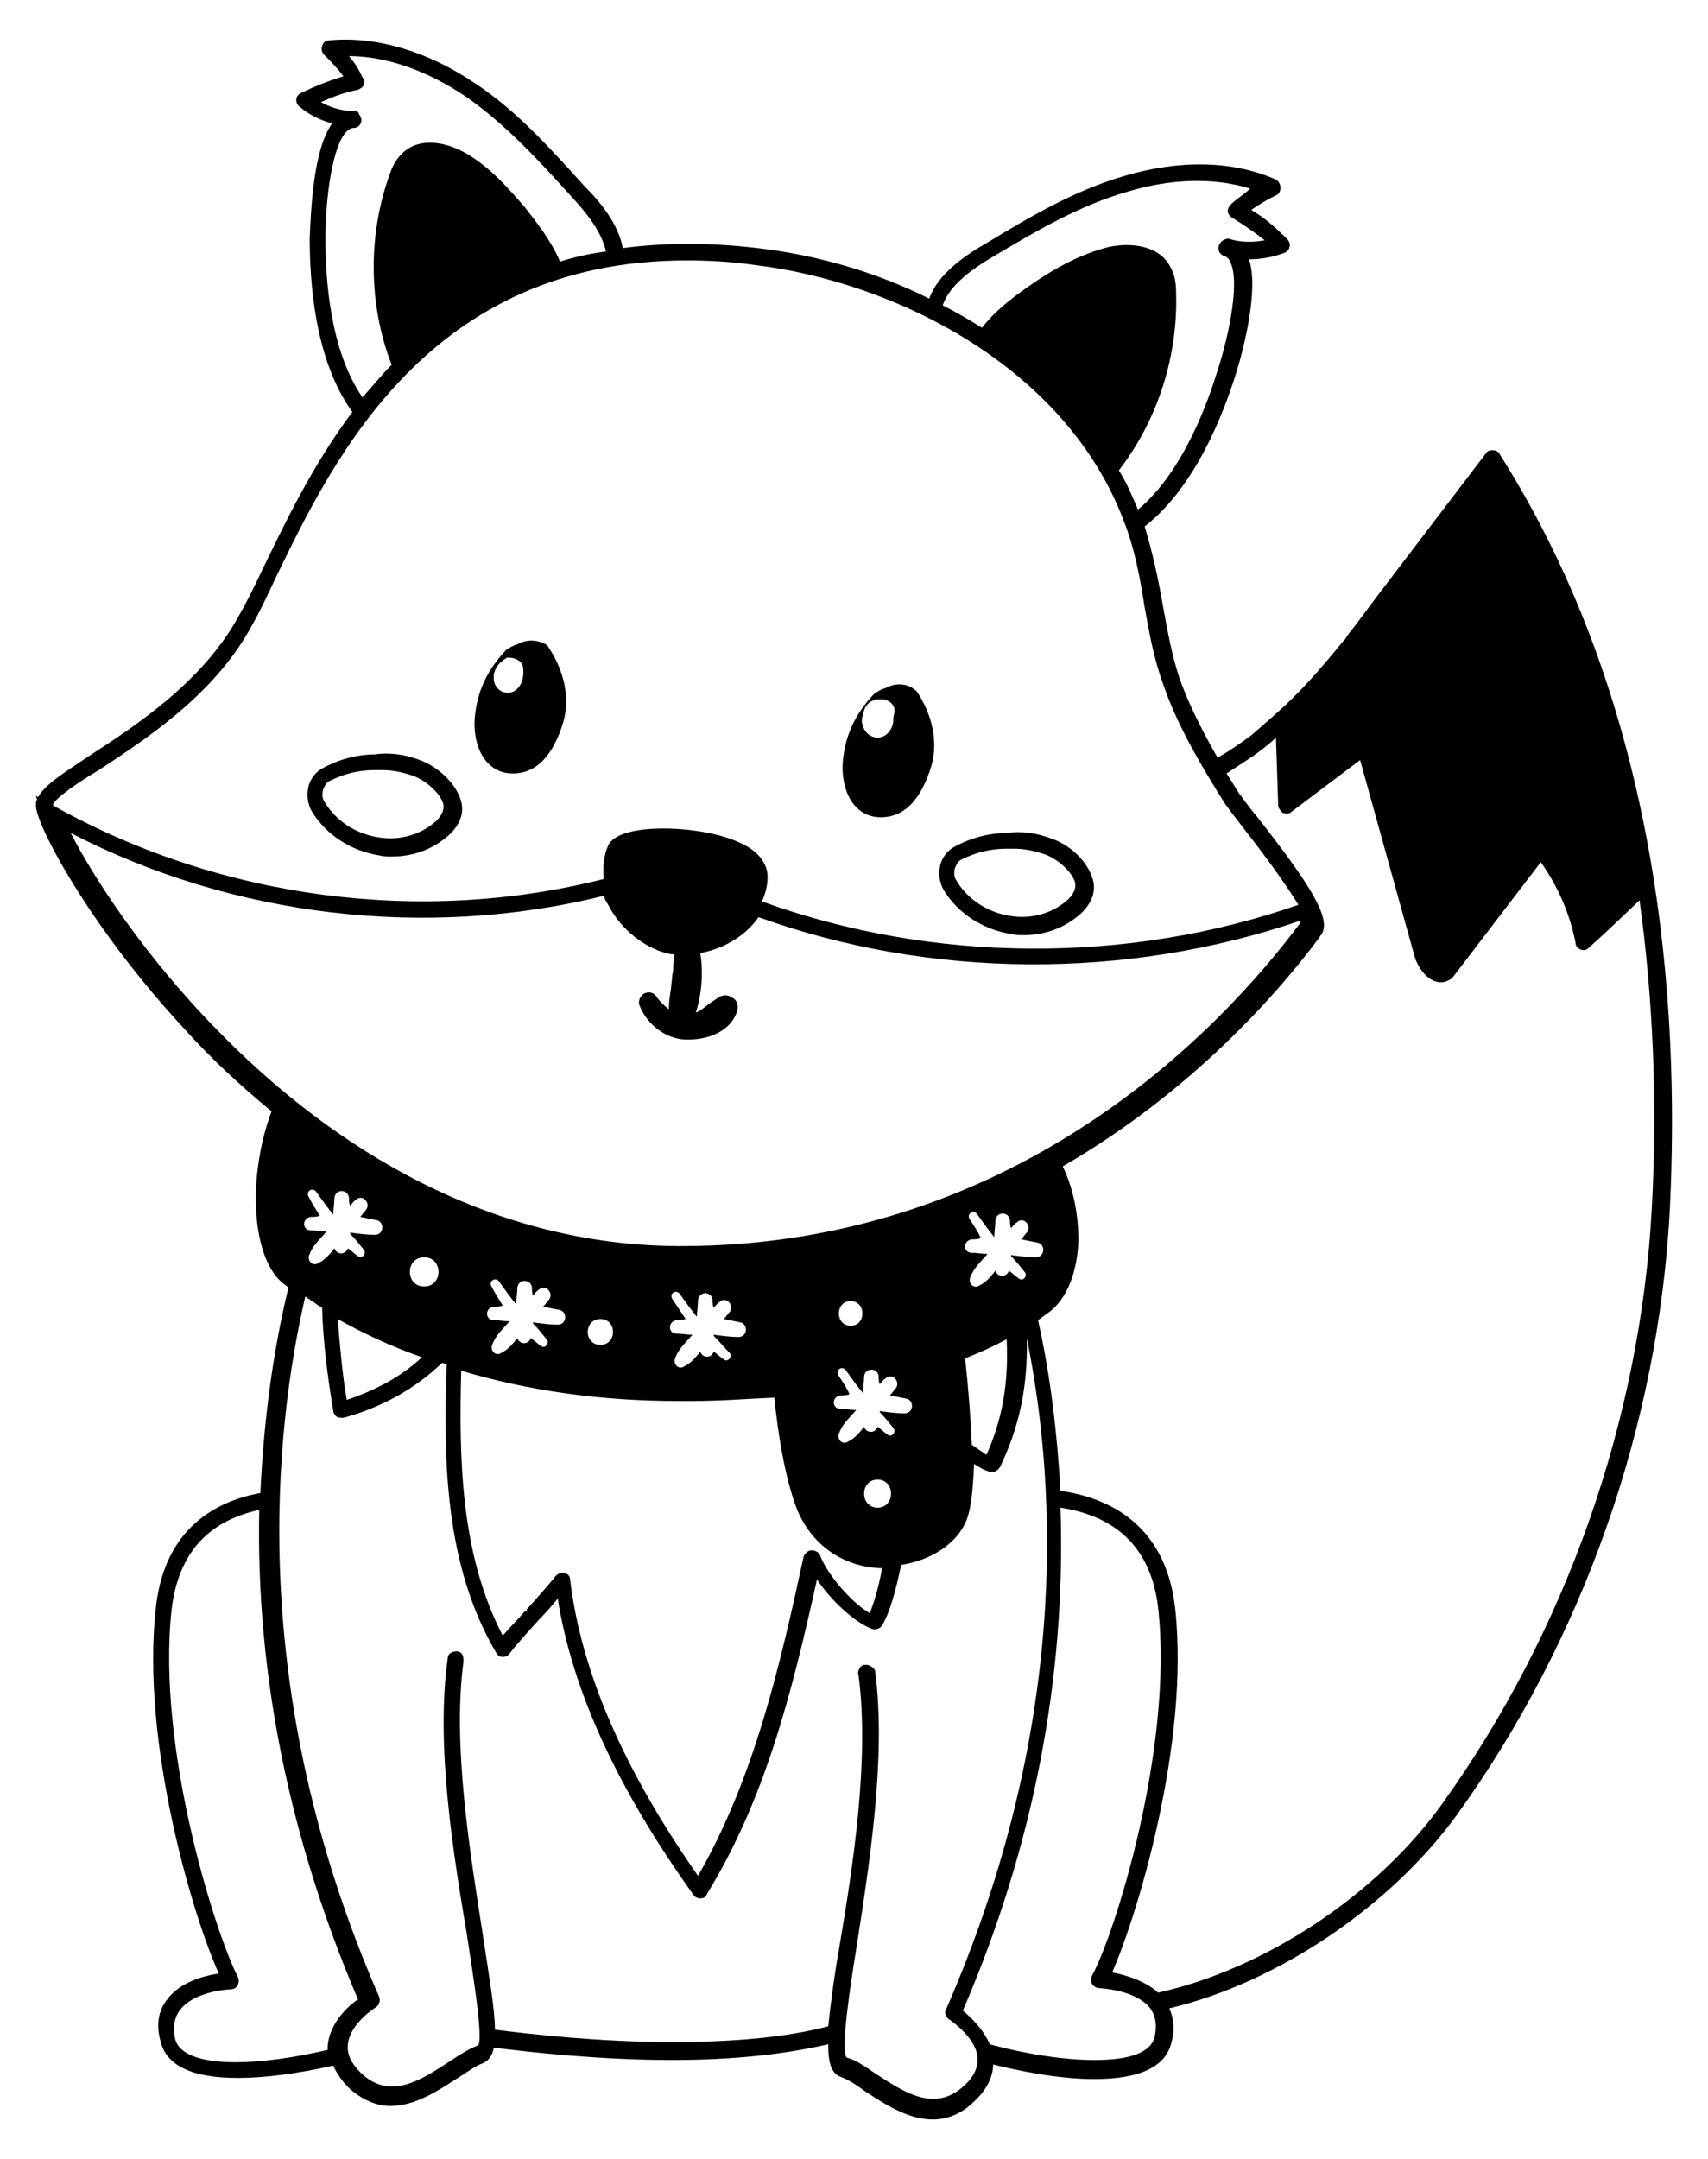 <?xml version="1.0" encoding="utf-8"?>
<!-- Generator: Adobe Illustrator 22.1.0, SVG Export Plug-In . SVG Version: 6.00 Build 0)  -->
<svg version="1.1" id="Laag_1" xmlns="http://www.w3.org/2000/svg" xmlns:xlink="http://www.w3.org/1999/xlink" x="0px" y="0px"
	 width="152.2px" height="192.3px" viewBox="0 0 152.2 192.3" style="enable-background:new 0 0 152.2 192.3;" xml:space="preserve"
	>
<g>
	<path d="M80.6,61c-0.6-0.1-1.2,0-1.7,0.3c-0.4,0.1-0.7,0.3-1,0.5c-1.7,1.8-2.6,3.7-2.8,6.1c-0.1,1.3,0.2,3,1.2,4
		c0.6,0.6,1.3,0.9,2.2,0.9c0,0,0,0,0,0c2.1,0,3.6-1.6,4.5-4.6c0.6-2.1,0.1-4.5-1.3-6.6C81.5,61.4,81.1,61.1,80.6,61z M77.8,62.4
		c0.1-0.1,0.3-0.1,0.5-0.1c0.1,0,0.2,0,0.3,0c0.6,0,1.2,0.5,1.1,1.1c0,0.2-0.1,0.4-0.1,0.6c0,0,0,0.3,0,0.3
		c-0.1,0.7-0.6,1.4-1.4,1.4c-0.6,0-1.1-0.4-1.3-1c0-0.1-0.1-0.3-0.1-0.4c0-0.2,0-0.4,0.1-0.6C77,63,77.3,62.6,77.8,62.4z"/>
	<path d="M47.8,57.1c-0.6-0.1-1.2,0-1.7,0.3c-0.4,0.1-0.7,0.3-1,0.5c-1.7,1.8-2.6,3.7-2.8,6.1c-0.1,1.3,0.2,3,1.2,4
		c0.6,0.6,1.3,0.9,2.2,0.9c0,0,0,0,0,0c2.1,0,3.6-1.6,4.5-4.6c0.6-2.1,0.1-4.5-1.3-6.6C48.8,57.4,48.3,57.2,47.8,57.1z M46.6,59.4
		c0.1,0.6,0,1.3-0.3,1.7c-0.8,1.2-2.4,0.5-2.3-0.8c0-0.1,0-0.1,0-0.2c0.1-0.6,0.5-1.1,1-1.4c0,0,0.1,0,0.1-0.1
		C45.7,58.5,46.5,58.8,46.6,59.4z"/>
	<path d="M93.7,74.7L93.7,74.7c-1.3-0.5-2.7-0.7-4-0.5c-1.5,0-3.1,0.4-4.6,1.2c-0.6,0.3-1.1,0.9-1.3,1.6c-0.2,0.8-0.1,1.6,0.3,2.3
		c1.3,2.1,3.5,3.5,6,3.9c0.4,0.1,0.8,0.1,1.1,0.1c2,0,3.8-0.7,5.2-2c1.1-1.1,1.2-2.1,1-2.9C96.9,76.6,95.2,75.2,93.7,74.7z
		 M95.2,80.1c-1.3,1.2-3.2,1.8-5.1,1.5c-2.1-0.3-3.9-1.5-4.9-3.2c-0.2-0.3-0.2-0.7-0.1-1.1c0.1-0.2,0.2-0.5,0.5-0.7
		c1.4-0.7,2.7-1,4.1-1c0.2,0,0.5,0,0.7,0c0.9,0,1.8,0.2,2.7,0.5c1.1,0.4,2.4,1.5,2.7,2.5C95.9,79.1,95.7,79.6,95.2,80.1z"/>
	<path d="M37.4,67.7L37.4,67.7c-1.3-0.5-2.7-0.7-4-0.5c-1.5,0-3.1,0.4-4.6,1.2c-0.6,0.3-1.1,0.9-1.3,1.6c-0.2,0.8-0.1,1.6,0.3,2.3
		c1.3,2.1,3.5,3.5,6,3.9c0.4,0.1,0.8,0.1,1.1,0.1c2,0,3.8-0.7,5.2-2c1.1-1.1,1.2-2.1,1-2.9C40.6,69.6,38.8,68.2,37.4,67.7z
		 M38.9,73.1c-1.3,1.2-3.2,1.8-5.1,1.5c-2.1-0.3-3.9-1.5-4.9-3.2c-0.2-0.3-0.2-0.7-0.1-1.1c0.1-0.2,0.2-0.5,0.5-0.7
		c1.4-0.7,2.7-1,4.1-1c0.2,0,0.5,0,0.7,0c0.9,0,1.8,0.2,2.7,0.5c1.1,0.4,2.4,1.5,2.7,2.5C39.6,72.1,39.4,72.6,38.9,73.1z"/>
	<path d="M133.6,40.4L133.6,40.4c-0.1-0.2-0.4-0.3-0.6-0.3c-0.3,0-0.5,0.1-0.6,0.3L122.8,53l-2.1,2.8c-0.3,0.4-0.6,0.7-0.8,1.1
		l-0.2,0.2c-2.1,2.6-3.9,4.6-5.8,6.3c-0.9,0.8-1.7,1.5-2.4,2.1c-0.8,0.6-1.8,1.3-3,2c-1.6-2.8-2.7-5.1-3.4-7.1
		c-0.7-2.1-1.1-4.4-1.5-6.6c-0.4-2.3-0.9-4.6-1.6-6.9c4.5-3.5,7-10,8.1-13.5c0.7-2.2,2.1-7.6,1.2-10.3c1.1,0,2.2-0.2,3.2-0.6
		c0.2-0.1,0.4-0.3,0.4-0.5c0.1-0.2,0-0.5-0.2-0.7c-1-1-2-1.9-3.2-2.6c0.7-0.5,1.4-0.9,2.2-1.3c0.3-0.1,0.4-0.4,0.4-0.7
		c0-0.3-0.2-0.6-0.4-0.7c-3.8-1.7-8.6-1.8-13.6-0.3c-4.4,1.3-8.3,3.6-12.1,5.9c-2.1,1.2-4.4,2.8-5.2,5c-4.8-2.4-10.1-3.9-15.3-4.5
		c-4.2-0.5-8.2-0.5-12,0c-0.4-2.1-1.9-4-3.4-5.5c-3-3.3-6-6.7-9.8-9.2c-4.3-2.9-8.9-4.2-13-3.8c-0.3,0-0.5,0.2-0.6,0.5
		c-0.1,0.3,0,0.6,0.2,0.8c0.6,0.6,1.2,1.2,1.7,1.9c-1.3,0.4-2.6,0.9-3.8,1.5c-0.2,0.1-0.4,0.3-0.4,0.6c0,0.2,0.1,0.5,0.3,0.6
		c0.8,0.7,1.8,1.2,2.9,1.5c-1.7,2.3-1.9,7.9-2,10.2c0,3.8,0.4,10.8,3.8,15.5c-3.6,4.8-6,9.9-8,14c-0.8,1.7-1.5,3.1-2.2,4.3
		C18,60.8,12,64.7,8,67.3c-2.4,1.6-4,2.6-4.6,3.7l-0.2-0.1l0.1,0.3c-0.1,0.2-0.1,0.3-0.1,0.5c-0.1,1.6,4.7,10.7,13,19.7
		c2.5,2.8,5.2,5.3,8,7.6c-0.8,2.1-1.3,4.6-1.4,7.1c-0.1,3.9,0.8,6.9,2.4,8.2c0.1,0.1,0.3,0.2,0.5,0.4c-1.4,5.8-2.2,11.9-2.5,18.3
		c-3.9,0.7-8.5,3.1-9.3,10.1c-1.4,12.2,3.4,27.9,5.6,32.7c-1.4,0.2-3.5,0.8-4.6,2.3c-0.8,1-1,2.3-0.6,3.7c0.5,2.2,2.8,3.3,6.9,3.3
		c2.4,0,5.4-0.4,8.5-1.1c0.3,0.7,0.8,1.4,1.4,2c1.1,1,2.4,1.6,3.7,1.6c2.2,0,4.3-1.4,6-2.5c0.8-0.5,1.6-1.1,2.2-1.3
		c0.5-0.2,0.9-0.7,1-1.4c3.2,0.4,9.4,1.1,15.9,1.1c5.4,0,10-0.5,13.9-1.4c0,1.7,0.3,2.6,1.1,2.9c0.6,0.2,1.4,0.7,2.2,1.3
		c1.7,1.1,3.8,2.5,6,2.5c1.3,0,2.6-0.5,3.7-1.6c1.1-1,1.7-2.2,1.7-3.3c2,0.5,5.7,1.3,9,1.3c4.1,0,6.4-1.1,6.9-3.3
		c0.3-1.1,0.2-2.1-0.2-3c9.7-2.3,19.7-9.1,25.6-17.2c11.2-15.5,18-34.7,19-54C149.7,89.3,147.9,62.9,133.6,40.4z M49.9,23.3
		c-0.8-1.9-2.1-3.5-3.1-4.8c-1.4-1.6-3-3.5-5.2-4.8c-1.7-1-4.2-1.6-5.8,0c-0.6,0.6-0.9,1.3-1.1,1.9c-1.9,5.3-1.9,11.5,0.2,16.9
		c-0.9,0.9-1.7,1.9-2.6,2.9C29.4,31.2,29,24.8,29,21.3c0-3.6,0.6-8.3,1.9-9.6c0.2-0.2,0.4-0.3,0.6-0.3c0.4,0,0.7-0.3,0.7-0.7
		c0-0.2-0.1-0.4-0.2-0.5C32,10,31.8,9.9,31.6,9.9c-1.1,0-2.1-0.3-3-0.8c1.1-0.5,2.2-0.9,3.3-1.1c0.2-0.1,0.4-0.2,0.5-0.4
		c0.1-0.2,0.1-0.5-0.1-0.7C32,6.2,31.6,5.6,31.1,5c3.3,0,7,1.3,10.4,3.6c3.6,2.5,6.6,5.8,9.5,9c1.2,1.3,2.6,3,3,4.8
		C52.5,22.6,51.2,22.9,49.9,23.3z M76.3,173.6c1.1-7.1,2.7-16.9,1.7-24.6c0-0.2-0.1-0.4-0.3-0.5c-0.1-0.1-0.3-0.2-0.5-0.2
		c0,0-0.1,0-0.1,0c-0.2,0-0.4,0.1-0.5,0.3s-0.2,0.4-0.1,0.6c1,7.5-0.5,17.1-1.7,24.2c-0.5,2.8-0.8,5.3-1,7.1
		c-3.8,1-8.5,1.4-13.9,1.4c-6.5,0-12.6-0.7-15.8-1.1c0-1.8-0.5-4.6-1.1-8.6c-1.1-7.1-2.7-16.7-1.7-24.2c0-0.2,0-0.4-0.1-0.6
		s-0.3-0.3-0.5-0.3c-0.4,0-0.8,0.2-0.8,0.6c-1.1,7.7,0.5,17.5,1.7,24.6c0.5,3.3,1.5,9.4,1,9.9c-0.8,0.3-1.6,0.8-2.5,1.4
		c-2.6,1.7-5.3,3.5-7.9,1.1c-0.9-0.9-1.3-1.7-1.2-2.6c0.2-1.9,2.5-3.3,2.5-3.3c0.3-0.2,0.4-0.6,0.3-0.9c-12-27.4-9.3-50.7-6.6-62.4
		c0.5,0.3,1,0.7,1.5,1c0.1,3.2,0.5,6.2,1,9.2c0,0.2,0.2,0.4,0.3,0.5c0.2,0.1,0.4,0.1,0.6,0.1c3.3-0.9,6.3-2.5,8.8-4.9
		c0.1,0,0.2,0.1,0.4,0.1c-0.3,8.4-0.2,17.9,4.4,25.7c0.1,0.2,0.3,0.4,0.6,0.4c0.2,0,0.5-0.1,0.6-0.3c0.7-0.9,1.7-2,2.7-3.1
		c0.6-0.6,1.1-1.2,1.6-1.8c1.3,8.2,5.3,16.9,12.1,26.4c0.1,0.2,0.4,0.3,0.6,0.3c0,0,0,0,0,0c0.3,0,0.5-0.1,0.6-0.4
		c5.1-8.3,7.5-17.6,9.8-28c1.2,1.8,3.3,3.8,4.9,4.4c0.3,0.1,0.7,0,0.9-0.3c0.7-1.2,1.2-3,1.7-5.4c2.6-0.4,4.8-1.8,5.7-3.7
		c0.5-1,0.7-2.8,0.8-5.3c0.6,0.4,1,0.6,1.4,0.7c0.4,0.1,0.7-0.1,0.9-0.4c1.7-3.5,2.5-7.1,2.4-11.5c2.8,13.8,3.6,35.1-7.2,59.8
		c-0.2,0.3,0,0.7,0.3,0.9c0,0,2.3,1.5,2.5,3.3c0.1,0.9-0.3,1.8-1.2,2.6c-2.6,2.4-5.3,0.6-7.9-1.1c-0.9-0.6-1.7-1.2-2.5-1.4
		C74.8,183.1,75.8,176.7,76.3,173.6z M30.9,124.7c-0.4-2.3-0.6-4.7-0.8-7.2c2.3,1.3,4.9,2.5,7.5,3.4
		C35.7,122.7,33.3,123.9,30.9,124.7z M59.8,85c0.1,0,0.2,0,0.3,0c0,0.3,0,0.5-0.1,0.8c0,0.4,0,0.7-0.1,1.1c0,0.4-0.1,0.7-0.1,1.1
		c-0.1,0.6-0.2,1.3-0.2,1.9c-0.4-0.3-0.8-0.7-1.1-1.1c-0.2-0.4-0.7-0.5-1.1-0.3c-0.3,0.2-0.6,0.6-0.4,1.1c0.7,1.7,2.3,2.9,4,3
		c0.1,0,0.3,0,0.4,0c1.8,0,3.8-0.8,4.3-2.6c0.1-0.4,0-0.9-0.4-1.1c-0.4-0.3-0.8-0.3-1.2-0.1c-0.3,0.2-0.6,0.4-0.9,0.6
		c-0.4,0.3-0.7,0.6-1.2,0.8c0.5-1.5,0.7-3.5,0.4-5.3c2.1-0.4,4-1.5,5.2-3.2c15.3,5.5,32.8,5.6,48.3,0.3c0,0,0,0.1,0,0.1l-0.1,0.2
		C109.3,91,91.1,111,60.7,111l-0.3,0c-18.4-0.1-32.4-10.4-40.9-19.1C12.8,85.1,8.3,78.1,6.3,74.2c14.5,7.5,31.7,9.5,47.5,5.6
		c0.1,0.3,0.2,0.5,0.4,0.8C55.3,82.8,57.6,84.6,59.8,85z M65,120.5c0.3,0.3-0.1,0.9-0.5,0.6c-0.3-0.2-0.6-0.5-0.9-0.7
		c-0.2,0.6-1,0.6-1.2,0c-0.4,0.5-0.8,1-1.4,1.3c-0.6,0.4-1.1-0.3-0.8-0.8c0.3-0.8,1-1.4,1.5-2c-0.5,0-0.9-0.1-1.4-0.1
		c-0.8,0-0.8-1.1,0-1.2c0.3,0,0.5,0,0.8-0.1c-0.4-0.6-0.8-1.2-1.2-1.8c-0.3-0.5,0.4-0.9,0.7-0.4c0.5,0.7,1,1.4,1.5,2
		c0-0.5,0.1-1,0.1-1.5c0.1-0.8,1.2-0.8,1.3,0c0,0.2,0,0.5,0.1,0.7c0.2-0.2,0.3-0.4,0.5-0.5c0.6-0.6,1.4,0.3,0.9,0.9
		c-0.2,0.2-0.3,0.4-0.5,0.6c0.5,0.1,1,0.2,1.5,0.3c0.7,0.2,0.6,1.3-0.2,1.3c-0.7,0-1.4-0.1-2.2-0.2c0,0,0,0.1,0,0.1
		C64.2,119.6,64.6,120.1,65,120.5z M27.5,106.6c-0.3-0.5,0.4-0.9,0.7-0.4c0.5,0.7,1,1.4,1.5,2c0-0.5,0.1-1,0.1-1.5
		c0.1-0.8,1.2-0.8,1.3,0c0,0.2,0,0.5,0.1,0.7c0.2-0.2,0.3-0.4,0.5-0.5c0.6-0.6,1.4,0.3,0.9,0.9c-0.2,0.2-0.3,0.4-0.5,0.6
		c0.5,0.1,1,0.2,1.5,0.3c0.7,0.2,0.6,1.3-0.2,1.3c-0.7,0-1.4-0.1-2.2-0.2c0,0,0,0.1,0,0.1c0.4,0.4,0.8,0.9,1.2,1.4
		c0.3,0.3-0.1,0.9-0.5,0.6c-0.3-0.2-0.6-0.5-0.9-0.7c-0.2,0.6-1,0.6-1.2,0c-0.4,0.5-0.8,1-1.4,1.3c-0.6,0.4-1.1-0.3-0.8-0.8
		c0.3-0.8,1-1.4,1.5-2c-0.5,0-0.9-0.1-1.4-0.1c-0.8,0-0.8-1.1,0-1.2c0.3,0,0.5,0,0.8-0.1C28.2,107.8,27.8,107.2,27.5,106.6z
		 M37.8,112c1.7,0,1.7,2.6,0,2.6S36.1,112,37.8,112z M43.8,114.6c-0.3-0.5,0.4-0.9,0.7-0.4c0.5,0.7,1,1.4,1.5,2c0-0.5,0.1-1,0.1-1.5
		c0.1-0.8,1.2-0.8,1.3,0c0,0.2,0,0.5,0.1,0.7c0.2-0.2,0.3-0.4,0.5-0.5c0.6-0.6,1.4,0.3,0.9,0.9c-0.2,0.2-0.3,0.4-0.5,0.6
		c0.5,0.1,1,0.2,1.5,0.3c0.7,0.2,0.6,1.3-0.2,1.3c-0.7,0-1.4-0.1-2.2-0.2c0,0,0,0.1,0,0.1c0.4,0.4,0.8,0.9,1.2,1.4
		c0.3,0.3-0.1,0.9-0.5,0.6c-0.3-0.2-0.6-0.5-0.9-0.7c-0.2,0.6-1,0.6-1.2,0c-0.4,0.5-0.8,1-1.4,1.3c-0.6,0.4-1.1-0.3-0.8-0.8
		c0.3-0.8,1-1.4,1.5-2c-0.5,0-0.9-0.1-1.4-0.1c-0.8,0-0.8-1.1,0-1.2c0.3,0,0.5,0,0.8-0.1C44.5,115.8,44.1,115.2,43.8,114.6z
		 M53.5,117.5c1.5,0,1.5,2.3,0,2.3C52,119.8,52,117.5,53.5,117.5z M87.9,129.6c-0.3-0.2-0.7-0.5-1.3-0.9c-0.1-2.3-0.3-5-0.6-7.7
		c1.3-0.5,2.6-1.1,3.7-1.7C89.9,123.2,89.3,126.5,87.9,129.6z M86.4,108.6c-0.3-0.5,0.4-0.9,0.7-0.4c0.5,0.7,1,1.4,1.5,2
		c0-0.5,0.1-1,0.1-1.5c0.1-0.8,1.2-0.8,1.3,0c0,0.2,0,0.5,0.1,0.7c0.2-0.2,0.3-0.4,0.5-0.5c0.6-0.6,1.4,0.3,0.9,0.9
		c-0.2,0.2-0.3,0.4-0.5,0.6c0.5,0.1,1,0.2,1.5,0.3c0.7,0.2,0.6,1.3-0.2,1.3c-0.7,0-1.4-0.1-2.2-0.2c0,0,0,0.1,0,0.1
		c0.4,0.4,0.8,0.9,1.2,1.4c0.3,0.3-0.1,0.9-0.5,0.6c-0.3-0.2-0.6-0.5-0.9-0.7c-0.2,0.6-1,0.6-1.2,0c-0.4,0.5-0.8,1-1.4,1.3
		c-0.6,0.4-1.1-0.3-0.8-0.8c0.3-0.8,1-1.4,1.5-2c-0.5,0-0.9-0.1-1.4-0.1c-0.8,0-0.8-1.1,0-1.2c0.3,0,0.5,0,0.8-0.1
		C87.2,109.8,86.8,109.2,86.4,108.6z M74.7,122.5c-0.3-0.5,0.4-0.9,0.7-0.4c0.5,0.7,1,1.4,1.5,2c0-0.5,0.1-1,0.1-1.5
		c0.1-0.8,1.2-0.8,1.3,0c0,0.2,0,0.5,0.1,0.7c0.2-0.2,0.3-0.4,0.5-0.5c0.6-0.6,1.4,0.3,0.9,0.9c-0.2,0.2-0.3,0.4-0.5,0.6
		c0.5,0.1,1,0.2,1.5,0.3c0.7,0.2,0.6,1.3-0.2,1.3c-0.7,0-1.4-0.1-2.2-0.2c0,0,0,0.1,0,0.1c0.4,0.4,0.8,0.9,1.2,1.4
		c0.3,0.3-0.1,0.9-0.5,0.6c-0.3-0.2-0.6-0.5-0.9-0.7c-0.2,0.6-1,0.6-1.2,0c-0.4,0.5-0.8,1-1.4,1.3c-0.6,0.4-1.1-0.3-0.8-0.8
		c0.3-0.8,1-1.4,1.5-2c-0.5,0-0.9-0.1-1.4-0.1c-0.8,0-0.8-1.1,0-1.2c0.3,0,0.5,0,0.8-0.1C75.5,123.7,75.1,123.1,74.7,122.5z
		 M75.8,115.9c1.4,0,1.4,2.2,0,2.2S74.4,115.9,75.8,115.9z M78.2,134.3c-1.6,0-1.6-2.5,0-2.5S79.8,134.3,78.2,134.3z M69,124.5
		c0.3,3,0.9,7,2,9.9c1.3,3.2,4.1,5.2,7.6,5.3c-0.3,1.7-0.7,3-1.1,4c-1.7-1-3.8-3.5-4.4-5.1c-0.1-0.3-0.4-0.5-0.8-0.5
		c-0.3,0-0.6,0.3-0.7,0.6c-2.1,9.7-4.4,19.7-9.4,28.4c-6.7-9.6-10.4-18.2-11.4-26.4c0-0.3-0.2-0.5-0.5-0.6c-0.1,0-0.1,0-0.2,0
		c-0.2,0-0.4,0.1-0.6,0.3c-0.7,0.9-1.7,2-2.6,3l0.2,0.2c0,0,0,0,0,0l-0.3-0.1c-0.7,0.8-1.4,1.5-2,2.2c-3.8-7.3-3.9-15.9-3.7-23.6
		c6,1.8,12.5,2.7,19.3,2.7c0.4,0,0.9,0,1.3,0C64.2,124.8,66.7,124.6,69,124.5z M67.9,80.3c0.3-0.7,0.5-1.4,0.5-2.2
		c0-0.7-0.3-1.4-0.9-2c-1.6-1.6-5.4-2.3-8.4-2.3c-1.9,0-4.3,0.3-4.9,1.5c-0.4,0.9-0.5,1.9-0.4,3C37.6,82.4,19.8,80.1,5,71.9
		l-0.3-0.2c0.2-0.6,2.4-2.1,4.1-3.1c4.1-2.7,10.3-6.7,13.6-12.8c0.7-1.2,1.4-2.7,2.2-4.4c5.1-10.5,13.6-28.2,36.6-28.2
		c1.9,0,3.9,0.1,6,0.4c12.6,1.5,27.7,9.1,32.9,22.7c1,2.5,1.5,5.2,1.9,7.8c0.4,2.2,0.8,4.5,1.6,6.7c1.2,3.6,3.3,7.2,5.5,10.7
		c0.2,0.3,0.8,1.1,1.5,2c2.9,3.7,4.3,5.8,5.1,7.1C100.5,85.9,83.1,85.8,67.9,80.3z M94.5,134.3c5.2,0.8,8.1,3.8,8.7,8.9
		c1.4,12.5-3.9,29.2-5.9,32.8c-0.1,0.2-0.1,0.5,0,0.7c0.1,0.2,0.4,0.4,0.6,0.4c0,0,3.3,0.1,4.6,1.8c0.5,0.7,0.6,1.5,0.4,2.5
		c-0.4,1.8-3.2,2.1-5.4,2.1c-2.6,0-6-0.5-9.3-1.4c-0.6-1.4-1.8-2.5-2.4-3C92.1,164.5,95,149.4,94.5,134.3z M104.7,143.1
		c-0.9-7.4-6-9.7-10.2-10.3c-0.3-5.2-0.9-10.3-2-15.2c0.4-0.3,0.7-0.5,1.1-0.8c1.5-1.2,2.4-3.5,2.5-6.3c0-2.2-0.4-4.5-1.4-6.6
		c11.6-6.7,19.3-15.6,22.8-20.3l0.2-0.3c1.1-1.4-1.1-4.7-5.8-10.7c-0.7-0.8-1.2-1.6-1.4-1.8c-0.4-0.6-0.8-1.3-1.2-1.9
		c1.2-0.8,2.2-1.4,3.1-2.1c0.4-0.3,0.9-0.7,1.3-1.1l0.2,6c0,0.3,0.2,0.5,0.4,0.7c0.3,0.1,0.6,0.1,0.8-0.1l6.1-4.6L126,85
		c0.2,0.9,1.1,2.5,2.4,2.5c0.3,0,0.6-0.1,0.9-0.3c0.1,0,0.1-0.1,0.2-0.2l7.8-10.2c1.5,2.1,2.6,4.6,3.1,7.2c0,0.3,0.2,0.5,0.5,0.6
		c0.3,0.1,0.5,0,0.7-0.2c1.7-1.5,3.1-2.9,4.5-4.2c1.2,8.7,1.6,17.9,1.1,27.3c-1,19-7.7,37.9-18.7,53.2c-5.8,8.1-15.8,14.7-25.3,16.8
		c-1.2-1.1-3-1.6-4.1-1.8C101.2,171,106.1,155.3,104.7,143.1z M109.7,18.2c-0.2,0.2-0.3,0.4-0.3,0.6c0,0.2,0.2,0.5,0.4,0.6
		c1,0.6,2,1.3,2.9,2c-1,0.2-2.1,0.2-3.1-0.1c-0.2-0.1-0.4,0-0.6,0.1c-0.2,0.1-0.3,0.3-0.4,0.5c-0.1,0.4,0.1,0.8,0.5,0.9
		c0.2,0.1,0.4,0.2,0.5,0.5c0.9,1.6,0,6.3-1.1,9.7c-0.8,2.6-3,9-7.1,12.4c-0.5-1.2-1-2.4-1.7-3.5c3.5-4.5,5.3-10.3,5.1-15.9
		c0-0.7-0.1-1.5-0.5-2.2c-1-2-3.6-2.2-5.5-1.8c-2.4,0.6-4.6,1.8-6.4,3c-1.6,1.1-3.5,2.4-4.9,4.2c-1.1-0.7-2.3-1.4-3.5-2
		c0.6-1.8,2.7-3.3,4.6-4.4c3.7-2.2,7.6-4.5,11.8-5.7c3.9-1.2,7.8-1.3,11-0.3C110.9,17.3,110.2,17.7,109.7,18.2z M20.6,177.2
		c0.3,0,0.5-0.2,0.6-0.4c0.1-0.2,0.1-0.5,0-0.7c-1.9-3.6-7.3-20.3-5.9-32.8c0.6-4.9,3.2-7.8,7.8-8.8c-0.3,14.7,2.7,29.3,8.8,43.6
		c-0.9,0.6-2.5,2.1-2.7,4.1c0,0.1,0,0.2,0,0.4c-3,0.7-5.9,1.1-8.2,1.1c-2.3,0-5-0.4-5.4-2.1c-0.2-1-0.1-1.8,0.4-2.5
		C17.3,177.3,20.6,177.2,20.6,177.2z"/>
</g>
</svg>
